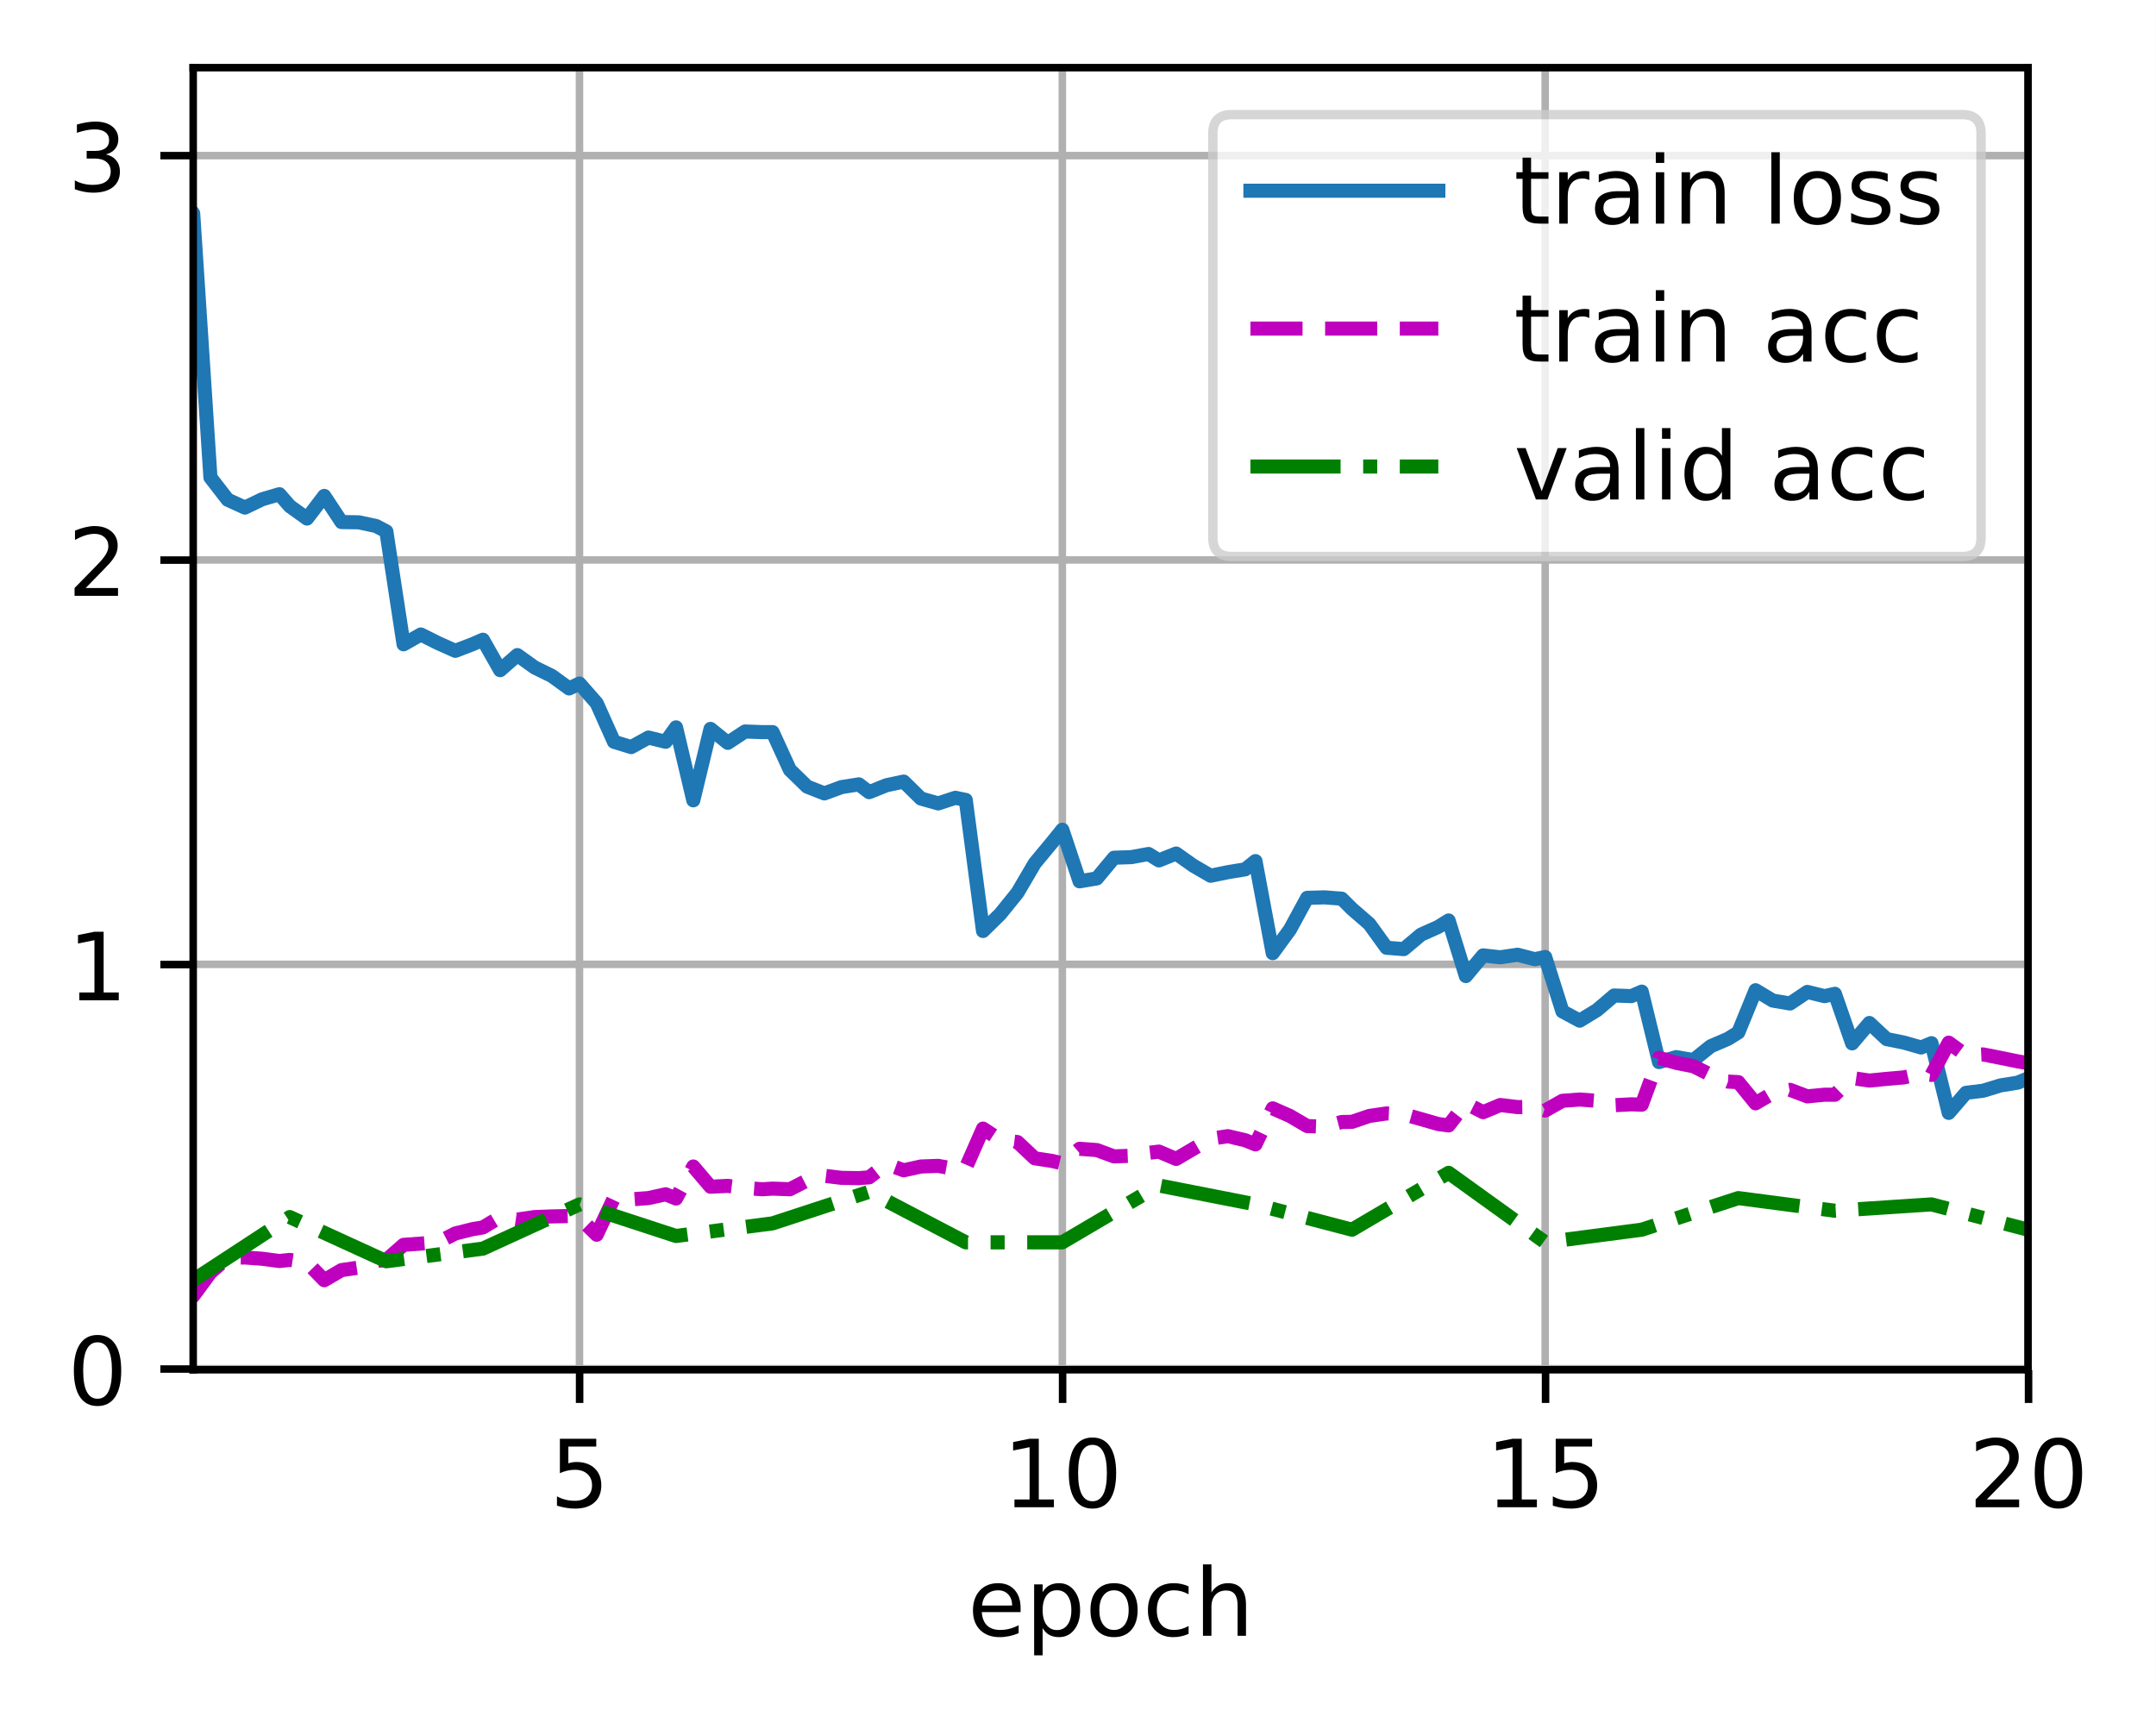 <?xml version="1.0" encoding="UTF-8"?>
<svg xmlns="http://www.w3.org/2000/svg" xmlns:xlink="http://www.w3.org/1999/xlink" width="305.9" height="244.475" viewBox="0 0 305.9 244.475" version="1.1">
<rect x="0" y="0" width="305.9" height="244.475" fill="#333333" stroke="none"/>
<defs>
<clipPath id="clip1">
  <path d="M 81 9.602 L 83 9.602 L 83 194.398 L 81 194.398 Z M 81 9.602 "/>
</clipPath>
<clipPath id="clip2">
  <path d="M 150 9.602 L 152 9.602 L 152 194.398 L 150 194.398 Z M 150 9.602 "/>
</clipPath>
<clipPath id="clip3">
  <path d="M 218 9.602 L 221 9.602 L 221 194.398 L 218 194.398 Z M 218 9.602 "/>
</clipPath>
<clipPath id="clip4">
  <path d="M 287 9.602 L 287.816 9.602 L 287.816 194.398 L 287 194.398 Z M 287 9.602 "/>
</clipPath>
<clipPath id="clip5">
  <path d="M 27.418 193 L 287.816 193 L 287.816 194.398 L 27.418 194.398 Z M 27.418 193 "/>
</clipPath>
<clipPath id="clip6">
  <path d="M 27.418 136 L 287.816 136 L 287.816 138 L 27.418 138 Z M 27.418 136 "/>
</clipPath>
<clipPath id="clip7">
  <path d="M 27.418 78 L 287.816 78 L 287.816 81 L 27.418 81 Z M 27.418 78 "/>
</clipPath>
<clipPath id="clip8">
  <path d="M 27.418 21 L 287.816 21 L 287.816 23 L 27.418 23 Z M 27.418 21 "/>
</clipPath>
<clipPath id="clip9">
  <path d="M 27.418 16 L 287.816 16 L 287.816 160 L 27.418 160 Z M 27.418 16 "/>
</clipPath>
<clipPath id="clip10">
  <path d="M 27.418 146 L 287.816 146 L 287.816 187 L 27.418 187 Z M 27.418 146 "/>
</clipPath>
<clipPath id="clip11">
  <path d="M 27.418 165 L 287.816 165 L 287.816 183 L 27.418 183 Z M 27.418 165 "/>
</clipPath>
<filter id="alpha" filterUnits="objectBoundingBox" x="0%" y="0%" width="100%" height="100%">
  <feColorMatrix type="matrix" in="SourceGraphic" values="0 0 0 0 1 0 0 0 0 1 0 0 0 0 1 0 0 0 1 0"/>
</filter>
<mask id="mask0">
  <g filter="url(#alpha)">
<rect x="0" y="0" width="305.9" height="244.475" style="fill:rgb(0%,0%,0%);fill-opacity:0.8;stroke:none;"/>
  </g>
</mask>
<clipPath id="clip12">
  <rect x="0" y="0" width="306" height="245"/>
</clipPath>
<g id="surface5" clip-path="url(#clip12)">
<path style="fill-rule:nonzero;fill:rgb(100%,100%,100%);fill-opacity:1;stroke-width:1;stroke-linecap:butt;stroke-linejoin:miter;stroke:rgb(80%,80%,80%);stroke-opacity:1;stroke-miterlimit:4;" d="M 131.095 59.235 L 208.863 59.235 C 210.196 59.235 210.861 58.567 210.861 57.234 L 210.861 14.2 C 210.861 12.867 210.196 12.199 208.863 12.199 L 131.095 12.199 C 129.762 12.199 129.094 12.867 129.094 14.2 L 129.094 57.234 C 129.094 58.567 129.762 59.235 131.095 59.235 Z M 131.095 59.235 " transform="matrix(1.333,0,0,1.333,0,-0)"/>
</g>
</defs>
<g id="surface1">
<path style=" stroke:none;fill-rule:nonzero;fill:rgb(100%,100%,100%);fill-opacity:1;" d="M 0 244.477 L 305.898 244.477 L 305.898 0 L 0 0 Z M 0 244.477 "/>
<path style=" stroke:none;fill-rule:nonzero;fill:rgb(100%,100%,100%);fill-opacity:1;" d="M 27.418 194.398 L 287.816 194.398 L 287.816 9.602 L 27.418 9.602 Z M 27.418 194.398 "/>
<g clip-path="url(#clip1)" clip-rule="nonzero">
<path style="fill:none;stroke-width:0.8;stroke-linecap:square;stroke-linejoin:round;stroke:rgb(69.02%,69.02%,69.02%);stroke-opacity:1;stroke-miterlimit:4;" d="M 61.679 145.799 L 61.679 7.201 " transform="matrix(1.333,0,0,1.333,0,-0)"/>
</g>
<path style="fill:none;stroke-width:0.8;stroke-linecap:butt;stroke-linejoin:round;stroke:rgb(0%,0%,0%);stroke-opacity:1;stroke-miterlimit:4;" d="M 0 -0.001 L 0 3.5 " transform="matrix(1.333,0,0,1.333,82.238,194.4)"/>
<path style=" stroke:none;fill-rule:nonzero;fill:rgb(0%,0%,0%);fill-opacity:1;" d="M 79.438 204.145 L 84.598 204.145 L 84.598 205.254 L 80.641 205.254 L 80.641 207.633 C 80.832 207.566 81.02 207.52 81.211 207.488 C 81.402 207.457 81.594 207.441 81.785 207.441 C 82.871 207.441 83.73 207.738 84.363 208.332 C 84.996 208.926 85.316 209.73 85.316 210.746 C 85.316 211.793 84.988 212.605 84.336 213.184 C 83.688 213.766 82.77 214.055 81.582 214.055 C 81.176 214.055 80.758 214.02 80.336 213.949 C 79.914 213.879 79.477 213.777 79.023 213.637 L 79.023 212.316 C 79.414 212.527 79.82 212.684 80.234 212.789 C 80.652 212.895 81.094 212.945 81.555 212.945 C 82.309 212.945 82.902 212.75 83.34 212.355 C 83.777 211.961 84 211.422 84 210.746 C 84 210.07 83.777 209.535 83.34 209.141 C 82.902 208.742 82.309 208.547 81.555 208.547 C 81.207 208.547 80.855 208.586 80.504 208.664 C 80.156 208.742 79.801 208.863 79.438 209.027 Z M 79.438 204.145 "/>
<g clip-path="url(#clip2)" clip-rule="nonzero">
<path style="fill:none;stroke-width:0.8;stroke-linecap:square;stroke-linejoin:round;stroke:rgb(69.02%,69.02%,69.02%);stroke-opacity:1;stroke-miterlimit:4;" d="M 113.074 145.799 L 113.074 7.201 " transform="matrix(1.333,0,0,1.333,0,-0)"/>
</g>
<path style="fill:none;stroke-width:0.8;stroke-linecap:butt;stroke-linejoin:round;stroke:rgb(0%,0%,0%);stroke-opacity:1;stroke-miterlimit:4;" d="M 0.001 -0.001 L 0.001 3.5 " transform="matrix(1.333,0,0,1.333,150.764,194.4)"/>
<path style=" stroke:none;fill-rule:nonzero;fill:rgb(0%,0%,0%);fill-opacity:1;" d="M 143.934 212.758 L 146.082 212.758 L 146.082 205.34 L 143.746 205.809 L 143.746 204.613 L 146.07 204.145 L 147.387 204.145 L 147.387 212.758 L 149.531 212.758 L 149.531 213.863 L 143.934 213.863 Z M 143.934 212.758 "/>
<path style=" stroke:none;fill-rule:nonzero;fill:rgb(0%,0%,0%);fill-opacity:1;" d="M 155 205.012 C 154.324 205.012 153.816 205.344 153.473 206.012 C 153.133 206.676 152.965 207.676 152.965 209.016 C 152.965 210.348 153.133 211.348 153.473 212.012 C 153.816 212.68 154.324 213.012 155 213.012 C 155.684 213.012 156.195 212.68 156.535 212.012 C 156.875 211.348 157.047 210.348 157.047 209.016 C 157.047 207.676 156.875 206.676 156.535 206.012 C 156.195 205.344 155.684 205.012 155 205.012 Z M 155 203.969 C 156.09 203.969 156.926 204.398 157.5 205.262 C 158.074 206.125 158.363 207.375 158.363 209.016 C 158.363 210.652 158.074 211.898 157.5 212.762 C 156.926 213.625 156.09 214.055 155 214.055 C 153.914 214.055 153.082 213.625 152.504 212.762 C 151.93 211.898 151.645 210.652 151.645 209.016 C 151.645 207.375 151.93 206.125 152.504 205.262 C 153.082 204.398 153.914 203.969 155 203.969 Z M 155 203.969 "/>
<g clip-path="url(#clip3)" clip-rule="nonzero">
<path style="fill:none;stroke-width:0.8;stroke-linecap:square;stroke-linejoin:round;stroke:rgb(69.02%,69.02%,69.02%);stroke-opacity:1;stroke-miterlimit:4;" d="M 164.467 145.799 L 164.467 7.201 " transform="matrix(1.333,0,0,1.333,0,-0)"/>
</g>
<path style="fill:none;stroke-width:0.8;stroke-linecap:butt;stroke-linejoin:round;stroke:rgb(0%,0%,0%);stroke-opacity:1;stroke-miterlimit:4;" d="M -0.001 -0.001 L -0.001 3.5 " transform="matrix(1.333,0,0,1.333,219.29,194.4)"/>
<path style=" stroke:none;fill-rule:nonzero;fill:rgb(0%,0%,0%);fill-opacity:1;" d="M 212.461 212.758 L 214.609 212.758 L 214.609 205.34 L 212.273 205.809 L 212.273 204.613 L 214.598 204.145 L 215.91 204.145 L 215.91 212.758 L 218.059 212.758 L 218.059 213.863 L 212.461 213.863 Z M 212.461 212.758 "/>
<path style=" stroke:none;fill-rule:nonzero;fill:rgb(0%,0%,0%);fill-opacity:1;" d="M 220.73 204.145 L 225.891 204.145 L 225.891 205.254 L 221.934 205.254 L 221.934 207.633 C 222.125 207.566 222.312 207.52 222.504 207.488 C 222.695 207.457 222.887 207.441 223.078 207.441 C 224.164 207.441 225.023 207.738 225.656 208.332 C 226.293 208.926 226.609 209.73 226.609 210.746 C 226.609 211.793 226.281 212.605 225.633 213.184 C 224.98 213.766 224.062 214.055 222.879 214.055 C 222.469 214.055 222.055 214.02 221.629 213.949 C 221.207 213.879 220.77 213.777 220.32 213.637 L 220.32 212.316 C 220.711 212.527 221.113 212.684 221.531 212.789 C 221.945 212.895 222.387 212.945 222.852 212.945 C 223.602 212.945 224.195 212.75 224.633 212.355 C 225.074 211.961 225.293 211.422 225.293 210.746 C 225.293 210.07 225.074 209.535 224.633 209.141 C 224.195 208.742 223.602 208.547 222.852 208.547 C 222.5 208.547 222.148 208.586 221.797 208.664 C 221.449 208.742 221.094 208.863 220.73 209.027 Z M 220.73 204.145 "/>
<g clip-path="url(#clip4)" clip-rule="nonzero">
<path style="fill:none;stroke-width:0.8;stroke-linecap:square;stroke-linejoin:round;stroke:rgb(69.02%,69.02%,69.02%);stroke-opacity:1;stroke-miterlimit:4;" d="M 215.862 145.799 L 215.862 7.201 " transform="matrix(1.333,0,0,1.333,0,-0)"/>
</g>
<path style="fill:none;stroke-width:0.8;stroke-linecap:butt;stroke-linejoin:round;stroke:rgb(0%,0%,0%);stroke-opacity:1;stroke-miterlimit:4;" d="M -0 -0.001 L -0 3.5 " transform="matrix(1.333,0,0,1.333,287.817,194.4)"/>
<path style=" stroke:none;fill-rule:nonzero;fill:rgb(0%,0%,0%);fill-opacity:1;" d="M 281.891 212.758 L 286.48 212.758 L 286.48 213.863 L 280.309 213.863 L 280.309 212.758 C 280.809 212.242 281.488 211.547 282.352 210.68 C 283.211 209.809 283.754 209.246 283.977 208.992 C 284.395 208.523 284.691 208.121 284.855 207.793 C 285.023 207.465 285.109 207.145 285.109 206.828 C 285.109 206.309 284.926 205.891 284.566 205.566 C 284.203 205.238 283.73 205.074 283.148 205.074 C 282.734 205.074 282.301 205.148 281.84 205.289 C 281.383 205.434 280.895 205.648 280.375 205.941 L 280.375 204.613 C 280.902 204.398 281.398 204.238 281.859 204.133 C 282.32 204.023 282.742 203.969 283.121 203.969 C 284.129 203.969 284.934 204.223 285.531 204.727 C 286.129 205.227 286.43 205.898 286.43 206.742 C 286.43 207.141 286.355 207.52 286.203 207.879 C 286.055 208.234 285.785 208.656 285.387 209.145 C 285.277 209.27 284.934 209.633 284.352 210.234 C 283.773 210.836 282.953 211.68 281.891 212.758 Z M 281.891 212.758 "/>
<path style=" stroke:none;fill-rule:nonzero;fill:rgb(0%,0%,0%);fill-opacity:1;" d="M 292.055 205.012 C 291.379 205.012 290.867 205.344 290.527 206.012 C 290.188 206.676 290.016 207.676 290.016 209.016 C 290.016 210.348 290.188 211.348 290.527 212.012 C 290.867 212.68 291.379 213.012 292.055 213.012 C 292.734 213.012 293.246 212.68 293.586 212.012 C 293.93 211.348 294.102 210.348 294.102 209.016 C 294.102 207.676 293.93 206.676 293.586 206.012 C 293.246 205.344 292.734 205.012 292.055 205.012 Z M 292.055 203.969 C 293.145 203.969 293.977 204.398 294.551 205.262 C 295.125 206.125 295.414 207.375 295.414 209.016 C 295.414 210.652 295.125 211.898 294.551 212.762 C 293.977 213.625 293.145 214.055 292.055 214.055 C 290.965 214.055 290.133 213.625 289.559 212.762 C 288.984 211.898 288.695 210.652 288.695 209.016 C 288.695 207.375 288.984 206.125 289.559 205.262 C 290.133 204.398 290.965 203.969 292.055 203.969 Z M 292.055 203.969 "/>
<path style=" stroke:none;fill-rule:nonzero;fill:rgb(0%,0%,0%);fill-opacity:1;" d="M 144.805 228.156 L 144.805 228.742 L 139.297 228.742 C 139.352 229.566 139.598 230.195 140.043 230.629 C 140.488 231.059 141.109 231.273 141.902 231.273 C 142.363 231.273 142.809 231.219 143.238 231.105 C 143.672 230.992 144.102 230.824 144.527 230.598 L 144.527 231.73 C 144.098 231.914 143.656 232.051 143.203 232.148 C 142.754 232.242 142.297 232.293 141.832 232.293 C 140.668 232.293 139.746 231.953 139.066 231.277 C 138.387 230.598 138.047 229.684 138.047 228.527 C 138.047 227.336 138.371 226.387 139.016 225.688 C 139.66 224.984 140.527 224.637 141.621 224.637 C 142.602 224.637 143.379 224.953 143.949 225.582 C 144.52 226.215 144.805 227.07 144.805 228.156 Z M 143.609 227.805 C 143.602 227.148 143.418 226.629 143.059 226.238 C 142.699 225.848 142.227 225.648 141.637 225.648 C 140.969 225.648 140.434 225.84 140.031 226.215 C 139.629 226.594 139.398 227.125 139.336 227.812 Z M 143.609 227.805 "/>
<path style=" stroke:none;fill-rule:nonzero;fill:rgb(0%,0%,0%);fill-opacity:1;" d="M 147.93 231.008 L 147.93 234.875 L 146.727 234.875 L 146.727 224.809 L 147.93 224.809 L 147.93 225.918 C 148.184 225.484 148.5 225.16 148.883 224.953 C 149.27 224.742 149.727 224.637 150.262 224.637 C 151.148 224.637 151.867 224.988 152.418 225.691 C 152.973 226.391 153.25 227.316 153.25 228.461 C 153.25 229.609 152.973 230.535 152.418 231.238 C 151.867 231.941 151.148 232.293 150.262 232.293 C 149.727 232.293 149.27 232.188 148.883 231.977 C 148.5 231.766 148.184 231.441 147.93 231.008 Z M 152.008 228.461 C 152.008 227.582 151.824 226.891 151.465 226.391 C 151.102 225.887 150.602 225.637 149.969 225.637 C 149.336 225.637 148.836 225.887 148.473 226.391 C 148.113 226.891 147.93 227.582 147.93 228.461 C 147.93 229.344 148.113 230.035 148.473 230.535 C 148.836 231.035 149.336 231.289 149.969 231.289 C 150.602 231.289 151.102 231.035 151.465 230.535 C 151.824 230.035 152.008 229.344 152.008 228.461 Z M 152.008 228.461 "/>
<path style=" stroke:none;fill-rule:nonzero;fill:rgb(0%,0%,0%);fill-opacity:1;" d="M 158.059 225.648 C 157.418 225.648 156.91 225.902 156.539 226.402 C 156.164 226.902 155.977 227.59 155.977 228.461 C 155.977 229.336 156.164 230.023 156.535 230.523 C 156.906 231.023 157.414 231.273 158.059 231.273 C 158.699 231.273 159.203 231.023 159.578 230.52 C 159.949 230.016 160.137 229.332 160.137 228.461 C 160.137 227.598 159.949 226.914 159.578 226.41 C 159.203 225.902 158.699 225.648 158.059 225.648 Z M 158.059 224.637 C 159.102 224.637 159.922 224.973 160.516 225.652 C 161.109 226.328 161.41 227.266 161.41 228.461 C 161.41 229.656 161.109 230.594 160.516 231.273 C 159.922 231.953 159.102 232.293 158.059 232.293 C 157.016 232.293 156.195 231.953 155.602 231.273 C 155.012 230.594 154.715 229.656 154.715 228.461 C 154.715 227.266 155.012 226.328 155.602 225.652 C 156.195 224.973 157.016 224.637 158.059 224.637 Z M 158.059 224.637 "/>
<path style=" stroke:none;fill-rule:nonzero;fill:rgb(0%,0%,0%);fill-opacity:1;" d="M 168.641 225.09 L 168.641 226.211 C 168.301 226.023 167.961 225.883 167.621 225.789 C 167.281 225.695 166.938 225.648 166.59 225.648 C 165.812 225.648 165.207 225.898 164.777 226.391 C 164.348 226.883 164.133 227.57 164.133 228.461 C 164.133 229.352 164.348 230.043 164.777 230.539 C 165.207 231.027 165.812 231.273 166.59 231.273 C 166.938 231.273 167.281 231.227 167.621 231.137 C 167.961 231.043 168.301 230.902 168.641 230.715 L 168.641 231.824 C 168.305 231.977 167.961 232.094 167.602 232.172 C 167.246 232.254 166.863 232.293 166.461 232.293 C 165.359 232.293 164.488 231.945 163.84 231.258 C 163.195 230.566 162.871 229.633 162.871 228.461 C 162.871 227.273 163.199 226.34 163.852 225.66 C 164.504 224.977 165.402 224.637 166.539 224.637 C 166.906 224.637 167.266 224.672 167.617 224.75 C 167.969 224.824 168.309 224.938 168.641 225.09 Z M 168.641 225.09 "/>
<path style=" stroke:none;fill-rule:nonzero;fill:rgb(0%,0%,0%);fill-opacity:1;" d="M 176.785 227.699 L 176.785 232.102 L 175.59 232.102 L 175.59 227.738 C 175.59 227.051 175.453 226.535 175.184 226.191 C 174.914 225.848 174.512 225.676 173.973 225.676 C 173.328 225.676 172.816 225.883 172.441 226.297 C 172.07 226.707 171.883 227.27 171.883 227.98 L 171.883 232.102 L 170.68 232.102 L 170.68 221.973 L 171.883 221.973 L 171.883 225.945 C 172.168 225.504 172.508 225.176 172.895 224.961 C 173.285 224.742 173.73 224.637 174.242 224.637 C 175.078 224.637 175.711 224.895 176.141 225.414 C 176.57 225.93 176.785 226.691 176.785 227.699 Z M 176.785 227.699 "/>
<g clip-path="url(#clip5)" clip-rule="nonzero">
<path style="fill:none;stroke-width:0.8;stroke-linecap:square;stroke-linejoin:round;stroke:rgb(69.02%,69.02%,69.02%);stroke-opacity:1;stroke-miterlimit:4;" d="M 20.563 145.688 L 215.862 145.688 " transform="matrix(1.333,0,0,1.333,0,-0)"/>
</g>
<path style="fill:none;stroke-width:0.8;stroke-linecap:butt;stroke-linejoin:round;stroke:rgb(0%,0%,0%);stroke-opacity:1;stroke-miterlimit:4;" d="M 0.001 0 L -3.5 0 " transform="matrix(1.333,0,0,1.333,27.417,194.25)"/>
<path style=" stroke:none;fill-rule:nonzero;fill:rgb(0%,0%,0%);fill-opacity:1;" d="M 13.836 190.461 C 13.16 190.461 12.652 190.793 12.309 191.461 C 11.969 192.125 11.801 193.129 11.801 194.465 C 11.801 195.797 11.969 196.797 12.309 197.465 C 12.652 198.129 13.16 198.465 13.836 198.465 C 14.52 198.465 15.031 198.129 15.371 197.465 C 15.711 196.797 15.883 195.797 15.883 194.465 C 15.883 193.129 15.711 192.125 15.371 191.461 C 15.031 190.793 14.52 190.461 13.836 190.461 Z M 13.836 189.418 C 14.93 189.418 15.762 189.852 16.336 190.715 C 16.91 191.574 17.199 192.824 17.199 194.465 C 17.199 196.102 16.91 197.352 16.336 198.215 C 15.762 199.074 14.93 199.504 13.836 199.504 C 12.75 199.504 11.918 199.074 11.34 198.215 C 10.766 197.352 10.48 196.102 10.48 194.465 C 10.48 192.824 10.766 191.574 11.34 190.715 C 11.918 189.852 12.75 189.418 13.836 189.418 Z M 13.836 189.418 "/>
<g clip-path="url(#clip6)" clip-rule="nonzero">
<path style="fill:none;stroke-width:0.8;stroke-linecap:square;stroke-linejoin:round;stroke:rgb(69.02%,69.02%,69.02%);stroke-opacity:1;stroke-miterlimit:4;" d="M 20.563 102.645 L 215.862 102.645 " transform="matrix(1.333,0,0,1.333,0,-0)"/>
</g>
<path style="fill:none;stroke-width:0.8;stroke-linecap:butt;stroke-linejoin:round;stroke:rgb(0%,0%,0%);stroke-opacity:1;stroke-miterlimit:4;" d="M 0.001 -0.001 L -3.5 -0.001 " transform="matrix(1.333,0,0,1.333,27.417,136.861)"/>
<path style=" stroke:none;fill-rule:nonzero;fill:rgb(0%,0%,0%);fill-opacity:1;" d="M 11.254 140.82 L 13.402 140.82 L 13.402 133.402 L 11.066 133.871 L 11.066 132.676 L 13.391 132.207 L 14.703 132.207 L 14.703 140.82 L 16.852 140.82 L 16.852 141.926 L 11.254 141.926 Z M 11.254 140.82 "/>
<g clip-path="url(#clip7)" clip-rule="nonzero">
<path style="fill:none;stroke-width:0.8;stroke-linecap:square;stroke-linejoin:round;stroke:rgb(69.02%,69.02%,69.02%);stroke-opacity:1;stroke-miterlimit:4;" d="M 20.563 59.604 L 215.862 59.604 " transform="matrix(1.333,0,0,1.333,0,-0)"/>
</g>
<path style="fill:none;stroke-width:0.8;stroke-linecap:butt;stroke-linejoin:round;stroke:rgb(0%,0%,0%);stroke-opacity:1;stroke-miterlimit:4;" d="M 0.001 0.001 L -3.5 0.001 " transform="matrix(1.333,0,0,1.333,27.417,79.472)"/>
<path style=" stroke:none;fill-rule:nonzero;fill:rgb(0%,0%,0%);fill-opacity:1;" d="M 12.16 83.43 L 16.746 83.43 L 16.746 84.539 L 10.578 84.539 L 10.578 83.43 C 11.074 82.914 11.754 82.223 12.617 81.352 C 13.48 80.48 14.02 79.918 14.242 79.668 C 14.664 79.195 14.957 78.793 15.121 78.465 C 15.289 78.141 15.375 77.816 15.375 77.5 C 15.375 76.984 15.195 76.562 14.832 76.238 C 14.469 75.91 13.996 75.746 13.414 75.746 C 13.004 75.746 12.566 75.82 12.109 75.961 C 11.652 76.105 11.164 76.324 10.641 76.613 L 10.641 75.285 C 11.172 75.074 11.664 74.914 12.125 74.805 C 12.586 74.695 13.008 74.641 13.391 74.641 C 14.398 74.641 15.199 74.895 15.797 75.398 C 16.398 75.902 16.695 76.574 16.695 77.414 C 16.695 77.816 16.621 78.195 16.473 78.551 C 16.32 78.91 16.051 79.332 15.652 79.816 C 15.547 79.941 15.199 80.309 14.617 80.91 C 14.039 81.508 13.219 82.352 12.16 83.43 Z M 12.16 83.43 "/>
<g clip-path="url(#clip8)" clip-rule="nonzero">
<path style="fill:none;stroke-width:0.8;stroke-linecap:square;stroke-linejoin:round;stroke:rgb(69.02%,69.02%,69.02%);stroke-opacity:1;stroke-miterlimit:4;" d="M 20.563 16.562 L 215.862 16.562 " transform="matrix(1.333,0,0,1.333,0,-0)"/>
</g>
<path style="fill:none;stroke-width:0.8;stroke-linecap:butt;stroke-linejoin:round;stroke:rgb(0%,0%,0%);stroke-opacity:1;stroke-miterlimit:4;" d="M 0.001 -0.001 L -3.5 -0.001 " transform="matrix(1.333,0,0,1.333,27.417,22.083)"/>
<path style=" stroke:none;fill-rule:nonzero;fill:rgb(0%,0%,0%);fill-opacity:1;" d="M 15.012 21.906 C 15.641 22.043 16.129 22.32 16.484 22.75 C 16.836 23.172 17.016 23.699 17.016 24.324 C 17.016 25.281 16.684 26.023 16.023 26.551 C 15.367 27.074 14.43 27.34 13.211 27.34 C 12.805 27.34 12.387 27.297 11.953 27.219 C 11.523 27.137 11.078 27.016 10.617 26.855 L 10.617 25.586 C 10.98 25.797 11.379 25.957 11.812 26.066 C 12.246 26.176 12.703 26.23 13.176 26.23 C 14 26.23 14.625 26.066 15.059 25.742 C 15.492 25.418 15.707 24.945 15.707 24.324 C 15.707 23.75 15.504 23.301 15.105 22.98 C 14.703 22.656 14.145 22.496 13.43 22.496 L 12.297 22.496 L 12.297 21.414 L 13.48 21.414 C 14.129 21.414 14.621 21.285 14.965 21.027 C 15.309 20.766 15.48 20.395 15.48 19.91 C 15.48 19.41 15.301 19.027 14.949 18.762 C 14.594 18.492 14.09 18.359 13.43 18.359 C 13.066 18.359 12.68 18.398 12.27 18.477 C 11.855 18.555 11.402 18.676 10.91 18.84 L 10.91 17.668 C 11.41 17.531 11.875 17.426 12.312 17.355 C 12.75 17.289 13.16 17.254 13.547 17.254 C 14.543 17.254 15.336 17.48 15.914 17.934 C 16.496 18.387 16.789 19 16.789 19.77 C 16.789 20.309 16.633 20.766 16.324 21.137 C 16.016 21.508 15.578 21.766 15.012 21.906 Z M 15.012 21.906 "/>
<g clip-path="url(#clip9)" clip-rule="nonzero">
<path style="fill:none;stroke-width:1.5;stroke-linecap:square;stroke-linejoin:round;stroke:rgb(12.157%,46.667%,70.588%);stroke-opacity:1;stroke-miterlimit:4;" d="M 12.12 21.929 L 13.954 18.293 L 15.791 13.5 L 17.625 19.008 L 19.462 21.229 L 20.563 22.72 L 22.397 50.821 L 24.234 53.191 L 26.068 54.029 L 27.905 53.145 L 29.739 52.605 L 30.841 53.874 L 32.678 55.195 L 34.512 52.787 L 36.349 55.57 L 38.183 55.597 L 40.02 55.986 L 41.121 56.563 L 42.955 68.581 L 44.792 67.538 L 46.626 68.452 L 48.463 69.275 L 50.297 68.572 L 51.398 68.095 L 53.235 71.335 L 55.069 69.729 L 56.906 71.048 L 58.74 71.947 L 60.577 73.28 L 61.679 72.759 L 63.513 74.854 L 65.35 78.958 L 67.184 79.523 L 69.021 78.507 L 70.854 78.958 L 71.956 77.423 L 73.793 85.189 L 75.627 77.587 L 77.464 79.072 L 79.301 77.862 L 81.135 77.93 L 82.236 77.93 L 84.07 81.938 L 85.907 83.73 L 87.744 84.454 L 89.578 83.78 L 91.415 83.49 L 92.514 84.322 L 94.351 83.584 L 96.188 83.194 L 98.021 84.999 L 99.858 85.518 L 101.692 84.92 L 102.794 85.148 L 104.631 99.097 L 106.465 97.295 L 108.302 95.021 L 110.136 91.896 L 111.973 89.681 L 113.074 88.321 L 114.908 93.812 L 116.745 93.501 L 118.579 91.298 L 120.416 91.236 L 122.25 90.902 L 123.352 91.585 L 125.188 90.853 L 127.022 92.15 L 128.859 93.217 L 130.693 92.839 L 132.53 92.537 L 133.632 91.658 L 135.466 101.458 L 137.303 98.941 L 139.137 95.569 L 140.974 95.517 L 142.808 95.657 L 143.909 96.753 L 145.746 98.344 L 147.58 100.881 L 149.417 101.027 L 151.251 99.486 L 153.088 98.663 L 154.189 97.978 L 156.023 103.896 L 157.86 101.695 L 159.694 101.897 L 161.531 101.625 L 163.365 102.1 L 164.467 101.868 L 166.304 107.657 L 168.138 108.642 L 169.975 107.525 L 171.809 105.964 L 173.646 106.031 L 174.747 105.554 L 176.581 113.051 L 178.418 112.523 L 180.252 112.84 L 182.089 111.366 L 183.926 110.575 L 185.024 109.893 L 186.861 105.404 L 188.695 106.506 L 190.532 106.816 L 192.369 105.583 L 194.203 106.034 L 195.305 105.785 L 197.139 111.059 L 198.976 108.891 L 200.812 110.604 L 202.646 110.974 L 204.483 111.498 L 205.585 111.041 L 207.419 118.459 L 209.256 116.326 L 211.09 116.098 L 212.927 115.535 L 214.761 115.242 L 215.862 114.782 " transform="matrix(1.333,0,0,1.333,0,-0)"/>
</g>
<g clip-path="url(#clip10)" clip-rule="nonzero">
<path style="fill:none;stroke-width:1.5;stroke-linecap:butt;stroke-linejoin:round;stroke:rgb(74.902%,0%,74.902%);stroke-opacity:1;stroke-dasharray:5.55,2.4;stroke-miterlimit:4;" d="M 12.12 139.5 L 13.954 138.826 L 15.791 139.321 L 17.625 138.223 L 19.462 138.264 L 20.563 137.953 L 22.397 135.466 L 24.234 133.852 L 26.068 133.852 L 27.905 133.986 L 29.739 134.227 L 30.841 134.109 L 32.678 134.388 L 34.512 136.271 L 36.349 135.196 L 38.183 134.927 L 40.02 134.227 L 41.121 134.109 L 42.955 132.507 L 44.792 132.372 L 46.626 132.237 L 48.463 131.294 L 50.297 130.837 L 51.398 130.652 L 53.235 129.548 L 55.069 129.814 L 56.906 129.548 L 58.74 129.48 L 60.577 129.439 L 61.679 129.642 L 63.513 131.429 L 65.35 127.529 L 67.184 127.664 L 69.021 127.529 L 70.854 127.125 L 71.956 127.576 L 73.793 124.166 L 75.627 126.319 L 77.464 126.229 L 79.301 126.454 L 81.135 126.589 L 82.236 126.521 L 84.07 126.589 L 85.907 125.646 L 87.744 125.153 L 89.578 125.376 L 91.415 125.405 L 92.514 125.32 L 94.351 123.896 L 96.188 124.57 L 98.021 124.166 L 99.858 124.099 L 101.692 124.436 L 102.794 124.31 L 104.631 120.132 L 106.465 121.342 L 108.302 121.567 L 110.136 123.293 L 111.973 123.574 L 113.074 123.829 L 114.908 122.282 L 116.745 122.417 L 118.579 123.091 L 120.416 123.023 L 122.25 122.713 L 123.352 122.581 L 125.188 123.36 L 127.022 122.282 L 128.859 121.207 L 130.693 120.938 L 132.53 121.368 L 133.632 121.813 L 135.466 117.979 L 137.303 118.787 L 139.137 119.862 L 140.974 119.93 L 142.808 119.432 L 143.909 119.411 L 145.746 118.787 L 147.58 118.518 L 149.417 118.605 L 151.251 119.121 L 153.088 119.648 L 154.189 119.795 L 156.023 117.442 L 157.86 118.383 L 159.694 117.621 L 161.531 117.844 L 163.365 117.817 L 164.467 118.21 L 166.304 117.173 L 168.138 117.038 L 169.975 117.173 L 171.809 117.642 L 173.646 117.548 L 174.747 117.586 L 176.581 112.6 L 178.418 113.136 L 180.252 113.496 L 182.089 114.416 L 183.926 115.128 L 185.024 115.184 L 186.861 117.442 L 188.695 116.364 L 190.532 116.007 L 192.369 116.701 L 194.203 116.525 L 195.305 116.528 L 197.139 114.75 L 198.976 115.02 L 200.812 114.841 L 202.646 114.683 L 204.483 114.267 L 205.585 114.416 L 207.419 110.985 L 209.256 112.33 L 211.09 112.239 L 212.927 112.6 L 214.761 112.975 L 215.862 113.165 " transform="matrix(1.333,0,0,1.333,0,-0)"/>
</g>
<g clip-path="url(#clip11)" clip-rule="nonzero">
<path style="fill:none;stroke-width:1.5;stroke-linecap:butt;stroke-linejoin:round;stroke:rgb(0%,50.196%,0%);stroke-opacity:1;stroke-dasharray:9.6,2.4,1.5,2.4;stroke-miterlimit:4;" d="M 20.563 136.271 L 30.841 129.548 L 41.121 134.253 L 51.398 132.908 L 61.679 128.2 L 71.956 131.563 L 82.236 130.219 L 92.514 126.855 L 102.794 132.237 L 113.074 132.237 L 123.352 126.185 L 133.632 128.2 L 143.909 130.893 L 154.189 124.84 L 164.467 132.237 L 174.747 130.893 L 185.024 127.529 L 195.305 128.874 L 205.585 128.2 L 215.862 130.893 " transform="matrix(1.333,0,0,1.333,0,-0)"/>
</g>
<path style="fill:none;stroke-width:0.8;stroke-linecap:square;stroke-linejoin:miter;stroke:rgb(0%,0%,0%);stroke-opacity:1;stroke-miterlimit:4;" d="M 20.563 145.799 L 20.563 7.201 " transform="matrix(1.333,0,0,1.333,0,-0)"/>
<path style="fill:none;stroke-width:0.8;stroke-linecap:square;stroke-linejoin:miter;stroke:rgb(0%,0%,0%);stroke-opacity:1;stroke-miterlimit:4;" d="M 215.862 145.799 L 215.862 7.201 " transform="matrix(1.333,0,0,1.333,0,-0)"/>
<path style="fill:none;stroke-width:0.8;stroke-linecap:square;stroke-linejoin:miter;stroke:rgb(0%,0%,0%);stroke-opacity:1;stroke-miterlimit:4;" d="M 20.563 145.799 L 215.862 145.799 " transform="matrix(1.333,0,0,1.333,0,-0)"/>
<path style="fill:none;stroke-width:0.8;stroke-linecap:square;stroke-linejoin:miter;stroke:rgb(0%,0%,0%);stroke-opacity:1;stroke-miterlimit:4;" d="M 20.563 7.201 L 215.862 7.201 " transform="matrix(1.333,0,0,1.333,0,-0)"/>
<use xlink:href="#surface5" mask="url(#mask0)"/>
<path style="fill:none;stroke-width:1.5;stroke-linecap:square;stroke-linejoin:round;stroke:rgb(12.157%,46.667%,70.588%);stroke-opacity:1;stroke-miterlimit:4;" d="M 133.093 20.3 L 153.094 20.3 " transform="matrix(1.333,0,0,1.333,0,-0)"/>
<path style=" stroke:none;fill-rule:nonzero;fill:rgb(0%,0%,0%);fill-opacity:1;" d="M 217.234 22.367 L 217.234 24.441 L 219.699 24.441 L 219.699 25.371 L 217.234 25.371 L 217.234 29.328 C 217.234 29.922 217.316 30.305 217.477 30.477 C 217.641 30.645 217.973 30.73 218.473 30.73 L 219.699 30.73 L 219.699 31.73 L 218.473 31.73 C 217.547 31.73 216.906 31.559 216.555 31.215 C 216.203 30.867 216.027 30.242 216.027 29.328 L 216.027 25.371 L 215.148 25.371 L 215.148 24.441 L 216.027 24.441 L 216.027 22.367 Z M 217.234 22.367 "/>
<path style=" stroke:none;fill-rule:nonzero;fill:rgb(0%,0%,0%);fill-opacity:1;" d="M 225.5 25.559 C 225.367 25.48 225.219 25.422 225.062 25.387 C 224.902 25.352 224.73 25.332 224.539 25.332 C 223.859 25.332 223.34 25.551 222.977 25.992 C 222.617 26.434 222.434 27.066 222.434 27.891 L 222.434 31.73 L 221.23 31.73 L 221.23 24.441 L 222.434 24.441 L 222.434 25.574 C 222.688 25.129 223.016 24.801 223.418 24.586 C 223.82 24.371 224.312 24.266 224.891 24.266 C 224.973 24.266 225.062 24.27 225.164 24.281 C 225.262 24.289 225.375 24.309 225.496 24.328 Z M 225.5 25.559 "/>
<path style=" stroke:none;fill-rule:nonzero;fill:rgb(0%,0%,0%);fill-opacity:1;" d="M 230.07 28.066 C 229.105 28.066 228.434 28.176 228.059 28.398 C 227.688 28.617 227.5 28.996 227.5 29.531 C 227.5 29.957 227.641 30.293 227.922 30.543 C 228.199 30.793 228.582 30.918 229.062 30.918 C 229.727 30.918 230.262 30.68 230.66 30.211 C 231.062 29.738 231.266 29.113 231.266 28.332 L 231.266 28.066 Z M 232.461 27.57 L 232.461 31.73 L 231.266 31.73 L 231.266 30.625 C 230.988 31.066 230.648 31.395 230.242 31.605 C 229.832 31.816 229.332 31.922 228.742 31.922 C 227.996 31.922 227.402 31.711 226.961 31.293 C 226.52 30.871 226.301 30.312 226.301 29.609 C 226.301 28.789 226.574 28.172 227.125 27.754 C 227.676 27.336 228.492 27.129 229.582 27.129 L 231.266 27.129 L 231.266 27.012 C 231.266 26.461 231.082 26.031 230.719 25.73 C 230.359 25.43 229.848 25.277 229.191 25.277 C 228.777 25.277 228.371 25.328 227.973 25.43 C 227.578 25.527 227.199 25.68 226.836 25.879 L 226.836 24.77 C 227.273 24.602 227.699 24.477 228.113 24.391 C 228.523 24.309 228.926 24.266 229.316 24.266 C 230.371 24.266 231.16 24.539 231.68 25.086 C 232.203 25.633 232.461 26.461 232.461 27.57 Z M 232.461 27.57 "/>
<path style=" stroke:none;fill-rule:nonzero;fill:rgb(0%,0%,0%);fill-opacity:1;" d="M 234.93 24.441 L 236.125 24.441 L 236.125 31.73 L 234.93 31.73 Z M 234.93 21.602 L 236.125 21.602 L 236.125 23.117 L 234.93 23.117 Z M 234.93 21.602 "/>
<path style=" stroke:none;fill-rule:nonzero;fill:rgb(0%,0%,0%);fill-opacity:1;" d="M 244.695 27.328 L 244.695 31.73 L 243.496 31.73 L 243.496 27.367 C 243.496 26.68 243.363 26.164 243.094 25.82 C 242.824 25.477 242.422 25.305 241.883 25.305 C 241.234 25.305 240.727 25.512 240.352 25.926 C 239.977 26.336 239.789 26.898 239.789 27.609 L 239.789 31.73 L 238.586 31.73 L 238.586 24.441 L 239.789 24.441 L 239.789 25.574 C 240.078 25.133 240.414 24.805 240.805 24.59 C 241.191 24.371 241.641 24.266 242.148 24.266 C 242.988 24.266 243.621 24.523 244.051 25.043 C 244.48 25.559 244.695 26.32 244.695 27.328 Z M 244.695 27.328 "/>
<path style=" stroke:none;fill-rule:nonzero;fill:rgb(0%,0%,0%);fill-opacity:1;" d="M 251.32 21.602 L 252.52 21.602 L 252.52 31.73 L 251.32 31.73 Z M 251.32 21.602 "/>
<path style=" stroke:none;fill-rule:nonzero;fill:rgb(0%,0%,0%);fill-opacity:1;" d="M 257.852 25.277 C 257.211 25.277 256.703 25.531 256.328 26.031 C 255.953 26.531 255.766 27.219 255.766 28.09 C 255.766 28.965 255.953 29.652 256.324 30.152 C 256.695 30.652 257.203 30.902 257.852 30.902 C 258.488 30.902 258.996 30.652 259.367 30.148 C 259.742 29.645 259.93 28.961 259.93 28.09 C 259.93 27.227 259.742 26.543 259.367 26.039 C 258.996 25.531 258.488 25.277 257.852 25.277 Z M 257.852 24.266 C 258.891 24.266 259.711 24.602 260.305 25.281 C 260.902 25.957 261.199 26.895 261.199 28.09 C 261.199 29.285 260.902 30.223 260.305 30.902 C 259.711 31.582 258.891 31.922 257.852 31.922 C 256.805 31.922 255.984 31.582 255.391 30.902 C 254.801 30.223 254.504 29.285 254.504 28.09 C 254.504 26.895 254.801 25.957 255.391 25.281 C 255.984 24.602 256.805 24.266 257.852 24.266 Z M 257.852 24.266 "/>
<path style=" stroke:none;fill-rule:nonzero;fill:rgb(0%,0%,0%);fill-opacity:1;" d="M 267.832 24.652 L 267.832 25.789 C 267.492 25.613 267.141 25.484 266.777 25.398 C 266.414 25.309 266.035 25.266 265.645 25.266 C 265.051 25.266 264.602 25.359 264.305 25.539 C 264.008 25.723 263.859 25.996 263.859 26.359 C 263.859 26.637 263.965 26.855 264.18 27.016 C 264.391 27.172 264.82 27.324 265.461 27.465 L 265.871 27.559 C 266.723 27.742 267.328 27.996 267.684 28.328 C 268.043 28.66 268.223 29.125 268.223 29.719 C 268.223 30.398 267.953 30.934 267.418 31.328 C 266.883 31.723 266.145 31.922 265.207 31.922 C 264.816 31.922 264.41 31.883 263.988 31.805 C 263.562 31.73 263.117 31.617 262.648 31.465 L 262.648 30.227 C 263.094 30.457 263.527 30.629 263.957 30.746 C 264.387 30.859 264.812 30.918 265.234 30.918 C 265.801 30.918 266.234 30.82 266.535 30.629 C 266.84 30.434 266.992 30.16 266.992 29.809 C 266.992 29.484 266.883 29.234 266.664 29.062 C 266.445 28.891 265.965 28.723 265.223 28.559 L 264.805 28.461 C 264.062 28.309 263.527 28.066 263.195 27.742 C 262.867 27.422 262.703 26.977 262.703 26.414 C 262.703 25.727 262.945 25.195 263.43 24.824 C 263.918 24.453 264.609 24.266 265.504 24.266 C 265.945 24.266 266.359 24.297 266.75 24.363 C 267.141 24.426 267.504 24.523 267.832 24.652 Z M 267.832 24.652 "/>
<path style=" stroke:none;fill-rule:nonzero;fill:rgb(0%,0%,0%);fill-opacity:1;" d="M 274.777 24.652 L 274.777 25.789 C 274.441 25.613 274.09 25.484 273.723 25.398 C 273.359 25.309 272.98 25.266 272.59 25.266 C 271.996 25.266 271.551 25.359 271.254 25.539 C 270.957 25.723 270.809 25.996 270.809 26.359 C 270.809 26.637 270.914 26.855 271.125 27.016 C 271.34 27.172 271.766 27.324 272.41 27.465 L 272.82 27.559 C 273.668 27.742 274.273 27.996 274.633 28.328 C 274.992 28.66 275.168 29.125 275.168 29.719 C 275.168 30.398 274.902 30.934 274.367 31.328 C 273.828 31.723 273.094 31.922 272.156 31.922 C 271.766 31.922 271.359 31.883 270.934 31.805 C 270.512 31.73 270.066 31.617 269.598 31.465 L 269.598 30.227 C 270.039 30.457 270.477 30.629 270.906 30.746 C 271.336 30.859 271.762 30.918 272.184 30.918 C 272.746 30.918 273.18 30.82 273.48 30.629 C 273.785 30.434 273.938 30.16 273.938 29.809 C 273.938 29.484 273.828 29.234 273.609 29.062 C 273.391 28.891 272.91 28.723 272.168 28.559 L 271.75 28.461 C 271.008 28.309 270.473 28.066 270.141 27.742 C 269.812 27.422 269.648 26.977 269.648 26.414 C 269.648 25.727 269.891 25.195 270.379 24.824 C 270.863 24.453 271.555 24.266 272.449 24.266 C 272.891 24.266 273.305 24.297 273.695 24.363 C 274.09 24.426 274.449 24.523 274.777 24.652 Z M 274.777 24.652 "/>
<path style="fill:none;stroke-width:1.5;stroke-linecap:butt;stroke-linejoin:round;stroke:rgb(74.902%,0%,74.902%);stroke-opacity:1;stroke-dasharray:5.55,2.4;stroke-miterlimit:4;" d="M 133.093 34.978 L 153.094 34.978 " transform="matrix(1.333,0,0,1.333,0,-0)"/>
<path style=" stroke:none;fill-rule:nonzero;fill:rgb(0%,0%,0%);fill-opacity:1;" d="M 217.234 41.941 L 217.234 44.012 L 219.699 44.012 L 219.699 44.941 L 217.234 44.941 L 217.234 48.898 C 217.234 49.496 217.316 49.875 217.477 50.047 C 217.641 50.215 217.973 50.301 218.473 50.301 L 219.699 50.301 L 219.699 51.301 L 218.473 51.301 C 217.547 51.301 216.906 51.129 216.555 50.785 C 216.203 50.441 216.027 49.812 216.027 48.898 L 216.027 44.941 L 215.148 44.941 L 215.148 44.012 L 216.027 44.012 L 216.027 41.941 Z M 217.234 41.941 "/>
<path style=" stroke:none;fill-rule:nonzero;fill:rgb(0%,0%,0%);fill-opacity:1;" d="M 225.5 45.129 C 225.367 45.051 225.219 44.996 225.062 44.957 C 224.902 44.922 224.73 44.902 224.539 44.902 C 223.859 44.902 223.34 45.121 222.977 45.562 C 222.617 46.004 222.434 46.637 222.434 47.461 L 222.434 51.301 L 221.23 51.301 L 221.23 44.012 L 222.434 44.012 L 222.434 45.145 C 222.688 44.699 223.016 44.371 223.418 44.16 C 223.82 43.941 224.312 43.836 224.891 43.836 C 224.973 43.836 225.062 43.84 225.164 43.852 C 225.262 43.863 225.375 43.879 225.496 43.898 Z M 225.5 45.129 "/>
<path style=" stroke:none;fill-rule:nonzero;fill:rgb(0%,0%,0%);fill-opacity:1;" d="M 230.07 47.637 C 229.105 47.637 228.434 47.746 228.059 47.969 C 227.688 48.191 227.5 48.566 227.5 49.102 C 227.5 49.527 227.641 49.863 227.922 50.113 C 228.199 50.363 228.582 50.488 229.062 50.488 C 229.727 50.488 230.262 50.254 230.66 49.781 C 231.062 49.309 231.266 48.684 231.266 47.902 L 231.266 47.637 Z M 232.461 47.141 L 232.461 51.301 L 231.266 51.301 L 231.266 50.195 C 230.988 50.637 230.648 50.965 230.242 51.176 C 229.832 51.387 229.332 51.492 228.742 51.492 C 227.996 51.492 227.402 51.281 226.961 50.863 C 226.52 50.441 226.301 49.883 226.301 49.18 C 226.301 48.359 226.574 47.742 227.125 47.324 C 227.676 46.91 228.492 46.699 229.582 46.699 L 231.266 46.699 L 231.266 46.582 C 231.266 46.031 231.082 45.602 230.719 45.301 C 230.359 45 229.848 44.852 229.191 44.852 C 228.777 44.852 228.371 44.898 227.973 45 C 227.578 45.102 227.199 45.25 226.836 45.449 L 226.836 44.34 C 227.273 44.172 227.699 44.047 228.113 43.961 C 228.523 43.879 228.926 43.836 229.316 43.836 C 230.371 43.836 231.16 44.109 231.68 44.656 C 232.203 45.203 232.461 46.031 232.461 47.141 Z M 232.461 47.141 "/>
<path style=" stroke:none;fill-rule:nonzero;fill:rgb(0%,0%,0%);fill-opacity:1;" d="M 234.93 44.012 L 236.125 44.012 L 236.125 51.301 L 234.93 51.301 Z M 234.93 41.172 L 236.125 41.172 L 236.125 42.691 L 234.93 42.691 Z M 234.93 41.172 "/>
<path style=" stroke:none;fill-rule:nonzero;fill:rgb(0%,0%,0%);fill-opacity:1;" d="M 244.695 46.898 L 244.695 51.301 L 243.496 51.301 L 243.496 46.941 C 243.496 46.25 243.363 45.734 243.094 45.391 C 242.824 45.047 242.422 44.879 241.883 44.879 C 241.234 44.879 240.727 45.082 240.352 45.496 C 239.977 45.906 239.789 46.469 239.789 47.18 L 239.789 51.301 L 238.586 51.301 L 238.586 44.012 L 239.789 44.012 L 239.789 45.145 C 240.078 44.703 240.414 44.379 240.805 44.16 C 241.191 43.945 241.641 43.836 242.148 43.836 C 242.988 43.836 243.621 44.094 244.051 44.613 C 244.48 45.129 244.695 45.895 244.695 46.898 Z M 244.695 46.898 "/>
<path style=" stroke:none;fill-rule:nonzero;fill:rgb(0%,0%,0%);fill-opacity:1;" d="M 254.637 47.637 C 253.668 47.637 252.996 47.746 252.625 47.969 C 252.25 48.191 252.062 48.566 252.062 49.102 C 252.062 49.527 252.203 49.863 252.484 50.113 C 252.766 50.363 253.145 50.488 253.625 50.488 C 254.289 50.488 254.824 50.254 255.227 49.781 C 255.625 49.309 255.828 48.684 255.828 47.902 L 255.828 47.637 Z M 257.027 47.141 L 257.027 51.301 L 255.828 51.301 L 255.828 50.195 C 255.555 50.637 255.215 50.965 254.805 51.176 C 254.395 51.387 253.898 51.492 253.309 51.492 C 252.562 51.492 251.969 51.281 251.527 50.863 C 251.086 50.441 250.863 49.883 250.863 49.18 C 250.863 48.359 251.141 47.742 251.688 47.324 C 252.238 46.91 253.059 46.699 254.145 46.699 L 255.828 46.699 L 255.828 46.582 C 255.828 46.031 255.645 45.602 255.285 45.301 C 254.922 45 254.414 44.852 253.758 44.852 C 253.34 44.852 252.934 44.898 252.539 45 C 252.145 45.102 251.766 45.25 251.402 45.449 L 251.402 44.34 C 251.84 44.172 252.262 44.047 252.676 43.961 C 253.09 43.879 253.488 43.836 253.879 43.836 C 254.934 43.836 255.723 44.109 256.246 44.656 C 256.766 45.203 257.027 46.031 257.027 47.141 Z M 257.027 47.141 "/>
<path style=" stroke:none;fill-rule:nonzero;fill:rgb(0%,0%,0%);fill-opacity:1;" d="M 264.738 44.289 L 264.738 45.41 C 264.402 45.223 264.062 45.082 263.723 44.988 C 263.379 44.898 263.035 44.852 262.691 44.852 C 261.91 44.852 261.309 45.098 260.879 45.59 C 260.449 46.082 260.234 46.773 260.234 47.664 C 260.234 48.555 260.449 49.246 260.879 49.738 C 261.309 50.23 261.91 50.477 262.691 50.477 C 263.035 50.477 263.379 50.43 263.723 50.336 C 264.062 50.242 264.402 50.102 264.738 49.914 L 264.738 51.023 C 264.406 51.18 264.059 51.297 263.699 51.371 C 263.344 51.453 262.961 51.492 262.559 51.492 C 261.461 51.492 260.586 51.148 259.941 50.457 C 259.293 49.766 258.973 48.836 258.973 47.664 C 258.973 46.473 259.297 45.539 259.949 44.859 C 260.605 44.176 261.5 43.836 262.637 43.836 C 263.004 43.836 263.367 43.875 263.719 43.949 C 264.066 44.023 264.41 44.137 264.738 44.289 Z M 264.738 44.289 "/>
<path style=" stroke:none;fill-rule:nonzero;fill:rgb(0%,0%,0%);fill-opacity:1;" d="M 272.07 44.289 L 272.07 45.41 C 271.73 45.223 271.391 45.082 271.051 44.988 C 270.711 44.898 270.367 44.852 270.02 44.852 C 269.242 44.852 268.637 45.098 268.207 45.59 C 267.777 46.082 267.562 46.773 267.562 47.664 C 267.562 48.555 267.777 49.246 268.207 49.738 C 268.637 50.23 269.242 50.477 270.02 50.477 C 270.367 50.477 270.711 50.43 271.051 50.336 C 271.391 50.242 271.73 50.102 272.07 49.914 L 272.07 51.023 C 271.734 51.18 271.391 51.297 271.031 51.371 C 270.676 51.453 270.293 51.492 269.891 51.492 C 268.789 51.492 267.918 51.148 267.27 50.457 C 266.625 49.766 266.301 48.836 266.301 47.664 C 266.301 46.473 266.629 45.539 267.281 44.859 C 267.934 44.176 268.832 43.836 269.969 43.836 C 270.336 43.836 270.695 43.875 271.047 43.949 C 271.398 44.023 271.738 44.137 272.07 44.289 Z M 272.07 44.289 "/>
<path style="fill:none;stroke-width:1.5;stroke-linecap:butt;stroke-linejoin:round;stroke:rgb(0%,50.196%,0%);stroke-opacity:1;stroke-dasharray:9.6,2.4,1.5,2.4;stroke-miterlimit:4;" d="M 133.093 49.655 L 153.094 49.655 " transform="matrix(1.333,0,0,1.333,0,-0)"/>
<path style=" stroke:none;fill-rule:nonzero;fill:rgb(0%,0%,0%);fill-opacity:1;" d="M 215.191 63.582 L 216.457 63.582 L 218.738 69.699 L 221.016 63.582 L 222.285 63.582 L 219.551 70.871 L 217.922 70.871 Z M 215.191 63.582 "/>
<path style=" stroke:none;fill-rule:nonzero;fill:rgb(0%,0%,0%);fill-opacity:1;" d="M 227.254 67.207 C 226.285 67.207 225.613 67.32 225.242 67.539 C 224.867 67.762 224.68 68.137 224.68 68.672 C 224.68 69.098 224.82 69.434 225.102 69.684 C 225.383 69.934 225.762 70.059 226.242 70.059 C 226.906 70.059 227.441 69.824 227.844 69.352 C 228.242 68.883 228.445 68.254 228.445 67.477 L 228.445 67.207 Z M 229.645 66.711 L 229.645 70.871 L 228.445 70.871 L 228.445 69.766 C 228.172 70.207 227.832 70.535 227.422 70.746 C 227.012 70.957 226.516 71.062 225.926 71.062 C 225.18 71.062 224.586 70.852 224.145 70.434 C 223.703 70.016 223.48 69.453 223.48 68.75 C 223.48 67.93 223.758 67.312 224.305 66.895 C 224.855 66.48 225.676 66.27 226.762 66.27 L 228.445 66.27 L 228.445 66.152 C 228.445 65.602 228.262 65.176 227.902 64.871 C 227.539 64.57 227.031 64.422 226.375 64.422 C 225.957 64.422 225.551 64.473 225.156 64.57 C 224.762 64.672 224.383 64.82 224.02 65.02 L 224.02 63.914 C 224.457 63.742 224.879 63.617 225.293 63.535 C 225.707 63.449 226.105 63.406 226.496 63.406 C 227.551 63.406 228.34 63.68 228.863 64.227 C 229.383 64.773 229.645 65.602 229.645 66.711 Z M 229.645 66.711 "/>
<path style=" stroke:none;fill-rule:nonzero;fill:rgb(0%,0%,0%);fill-opacity:1;" d="M 232.109 60.742 L 233.309 60.742 L 233.309 70.871 L 232.109 70.871 Z M 232.109 60.742 "/>
<path style=" stroke:none;fill-rule:nonzero;fill:rgb(0%,0%,0%);fill-opacity:1;" d="M 235.812 63.582 L 237.012 63.582 L 237.012 70.871 L 235.812 70.871 Z M 235.812 60.742 L 237.012 60.742 L 237.012 62.262 L 235.812 62.262 Z M 235.812 60.742 "/>
<path style=" stroke:none;fill-rule:nonzero;fill:rgb(0%,0%,0%);fill-opacity:1;" d="M 244.316 64.688 L 244.316 60.742 L 245.516 60.742 L 245.516 70.871 L 244.316 70.871 L 244.316 69.777 C 244.066 70.211 243.746 70.535 243.363 70.746 C 242.977 70.957 242.516 71.062 241.977 71.062 C 241.098 71.062 240.379 70.711 239.828 70.008 C 239.273 69.305 238.996 68.379 238.996 67.234 C 238.996 66.086 239.273 65.164 239.828 64.461 C 240.379 63.758 241.098 63.406 241.977 63.406 C 242.516 63.406 242.977 63.512 243.363 63.723 C 243.746 63.934 244.066 64.254 244.316 64.688 Z M 240.234 67.234 C 240.234 68.113 240.414 68.805 240.777 69.305 C 241.141 69.809 241.641 70.059 242.273 70.059 C 242.906 70.059 243.402 69.809 243.77 69.305 C 244.133 68.805 244.316 68.113 244.316 67.234 C 244.316 66.352 244.133 65.66 243.77 65.16 C 243.402 64.66 242.906 64.41 242.273 64.41 C 241.641 64.41 241.141 64.66 240.777 65.16 C 240.414 65.66 240.234 66.352 240.234 67.234 Z M 240.234 67.234 "/>
<path style=" stroke:none;fill-rule:nonzero;fill:rgb(0%,0%,0%);fill-opacity:1;" d="M 255.535 67.207 C 254.566 67.207 253.895 67.32 253.523 67.539 C 253.148 67.762 252.961 68.137 252.961 68.672 C 252.961 69.098 253.102 69.434 253.383 69.684 C 253.664 69.934 254.043 70.059 254.523 70.059 C 255.188 70.059 255.723 69.824 256.125 69.352 C 256.523 68.883 256.727 68.254 256.727 67.477 L 256.727 67.207 Z M 257.926 66.711 L 257.926 70.871 L 256.727 70.871 L 256.727 69.766 C 256.453 70.207 256.113 70.535 255.703 70.746 C 255.293 70.957 254.797 71.062 254.207 71.062 C 253.461 71.062 252.867 70.852 252.426 70.434 C 251.984 70.016 251.762 69.453 251.762 68.75 C 251.762 67.93 252.039 67.312 252.586 66.895 C 253.137 66.48 253.957 66.27 255.043 66.27 L 256.727 66.27 L 256.727 66.152 C 256.727 65.602 256.543 65.176 256.184 64.871 C 255.82 64.57 255.312 64.422 254.656 64.422 C 254.238 64.422 253.832 64.473 253.438 64.57 C 253.043 64.672 252.664 64.82 252.301 65.02 L 252.301 63.914 C 252.738 63.742 253.16 63.617 253.574 63.535 C 253.988 63.449 254.387 63.406 254.777 63.406 C 255.832 63.406 256.621 63.68 257.145 64.227 C 257.664 64.773 257.926 65.602 257.926 66.711 Z M 257.926 66.711 "/>
<path style=" stroke:none;fill-rule:nonzero;fill:rgb(0%,0%,0%);fill-opacity:1;" d="M 265.637 63.859 L 265.637 64.98 C 265.301 64.793 264.961 64.652 264.621 64.559 C 264.277 64.469 263.934 64.422 263.59 64.422 C 262.809 64.422 262.207 64.668 261.777 65.16 C 261.348 65.652 261.133 66.344 261.133 67.234 C 261.133 68.125 261.348 68.816 261.777 69.309 C 262.207 69.801 262.809 70.047 263.59 70.047 C 263.934 70.047 264.277 70 264.621 69.906 C 264.961 69.812 265.301 69.672 265.637 69.484 L 265.637 70.594 C 265.305 70.75 264.957 70.867 264.598 70.945 C 264.242 71.023 263.859 71.062 263.457 71.062 C 262.359 71.062 261.484 70.719 260.84 70.027 C 260.191 69.336 259.871 68.406 259.871 67.234 C 259.871 66.043 260.195 65.109 260.848 64.43 C 261.504 63.746 262.398 63.406 263.535 63.406 C 263.902 63.406 264.266 63.445 264.617 63.52 C 264.965 63.598 265.309 63.711 265.637 63.859 Z M 265.637 63.859 "/>
<path style=" stroke:none;fill-rule:nonzero;fill:rgb(0%,0%,0%);fill-opacity:1;" d="M 272.969 63.859 L 272.969 64.98 C 272.629 64.793 272.289 64.652 271.949 64.559 C 271.609 64.469 271.266 64.422 270.918 64.422 C 270.141 64.422 269.535 64.668 269.105 65.16 C 268.676 65.652 268.461 66.344 268.461 67.234 C 268.461 68.125 268.676 68.816 269.105 69.309 C 269.535 69.801 270.141 70.047 270.918 70.047 C 271.266 70.047 271.609 70 271.949 69.906 C 272.289 69.812 272.629 69.672 272.969 69.484 L 272.969 70.594 C 272.633 70.75 272.289 70.867 271.93 70.945 C 271.574 71.023 271.191 71.062 270.789 71.062 C 269.688 71.062 268.816 70.719 268.168 70.027 C 267.523 69.336 267.199 68.406 267.199 67.234 C 267.199 66.043 267.527 65.109 268.18 64.43 C 268.832 63.746 269.73 63.406 270.867 63.406 C 271.234 63.406 271.594 63.445 271.945 63.52 C 272.297 63.598 272.637 63.711 272.969 63.859 Z M 272.969 63.859 "/>
</g>
</svg>
